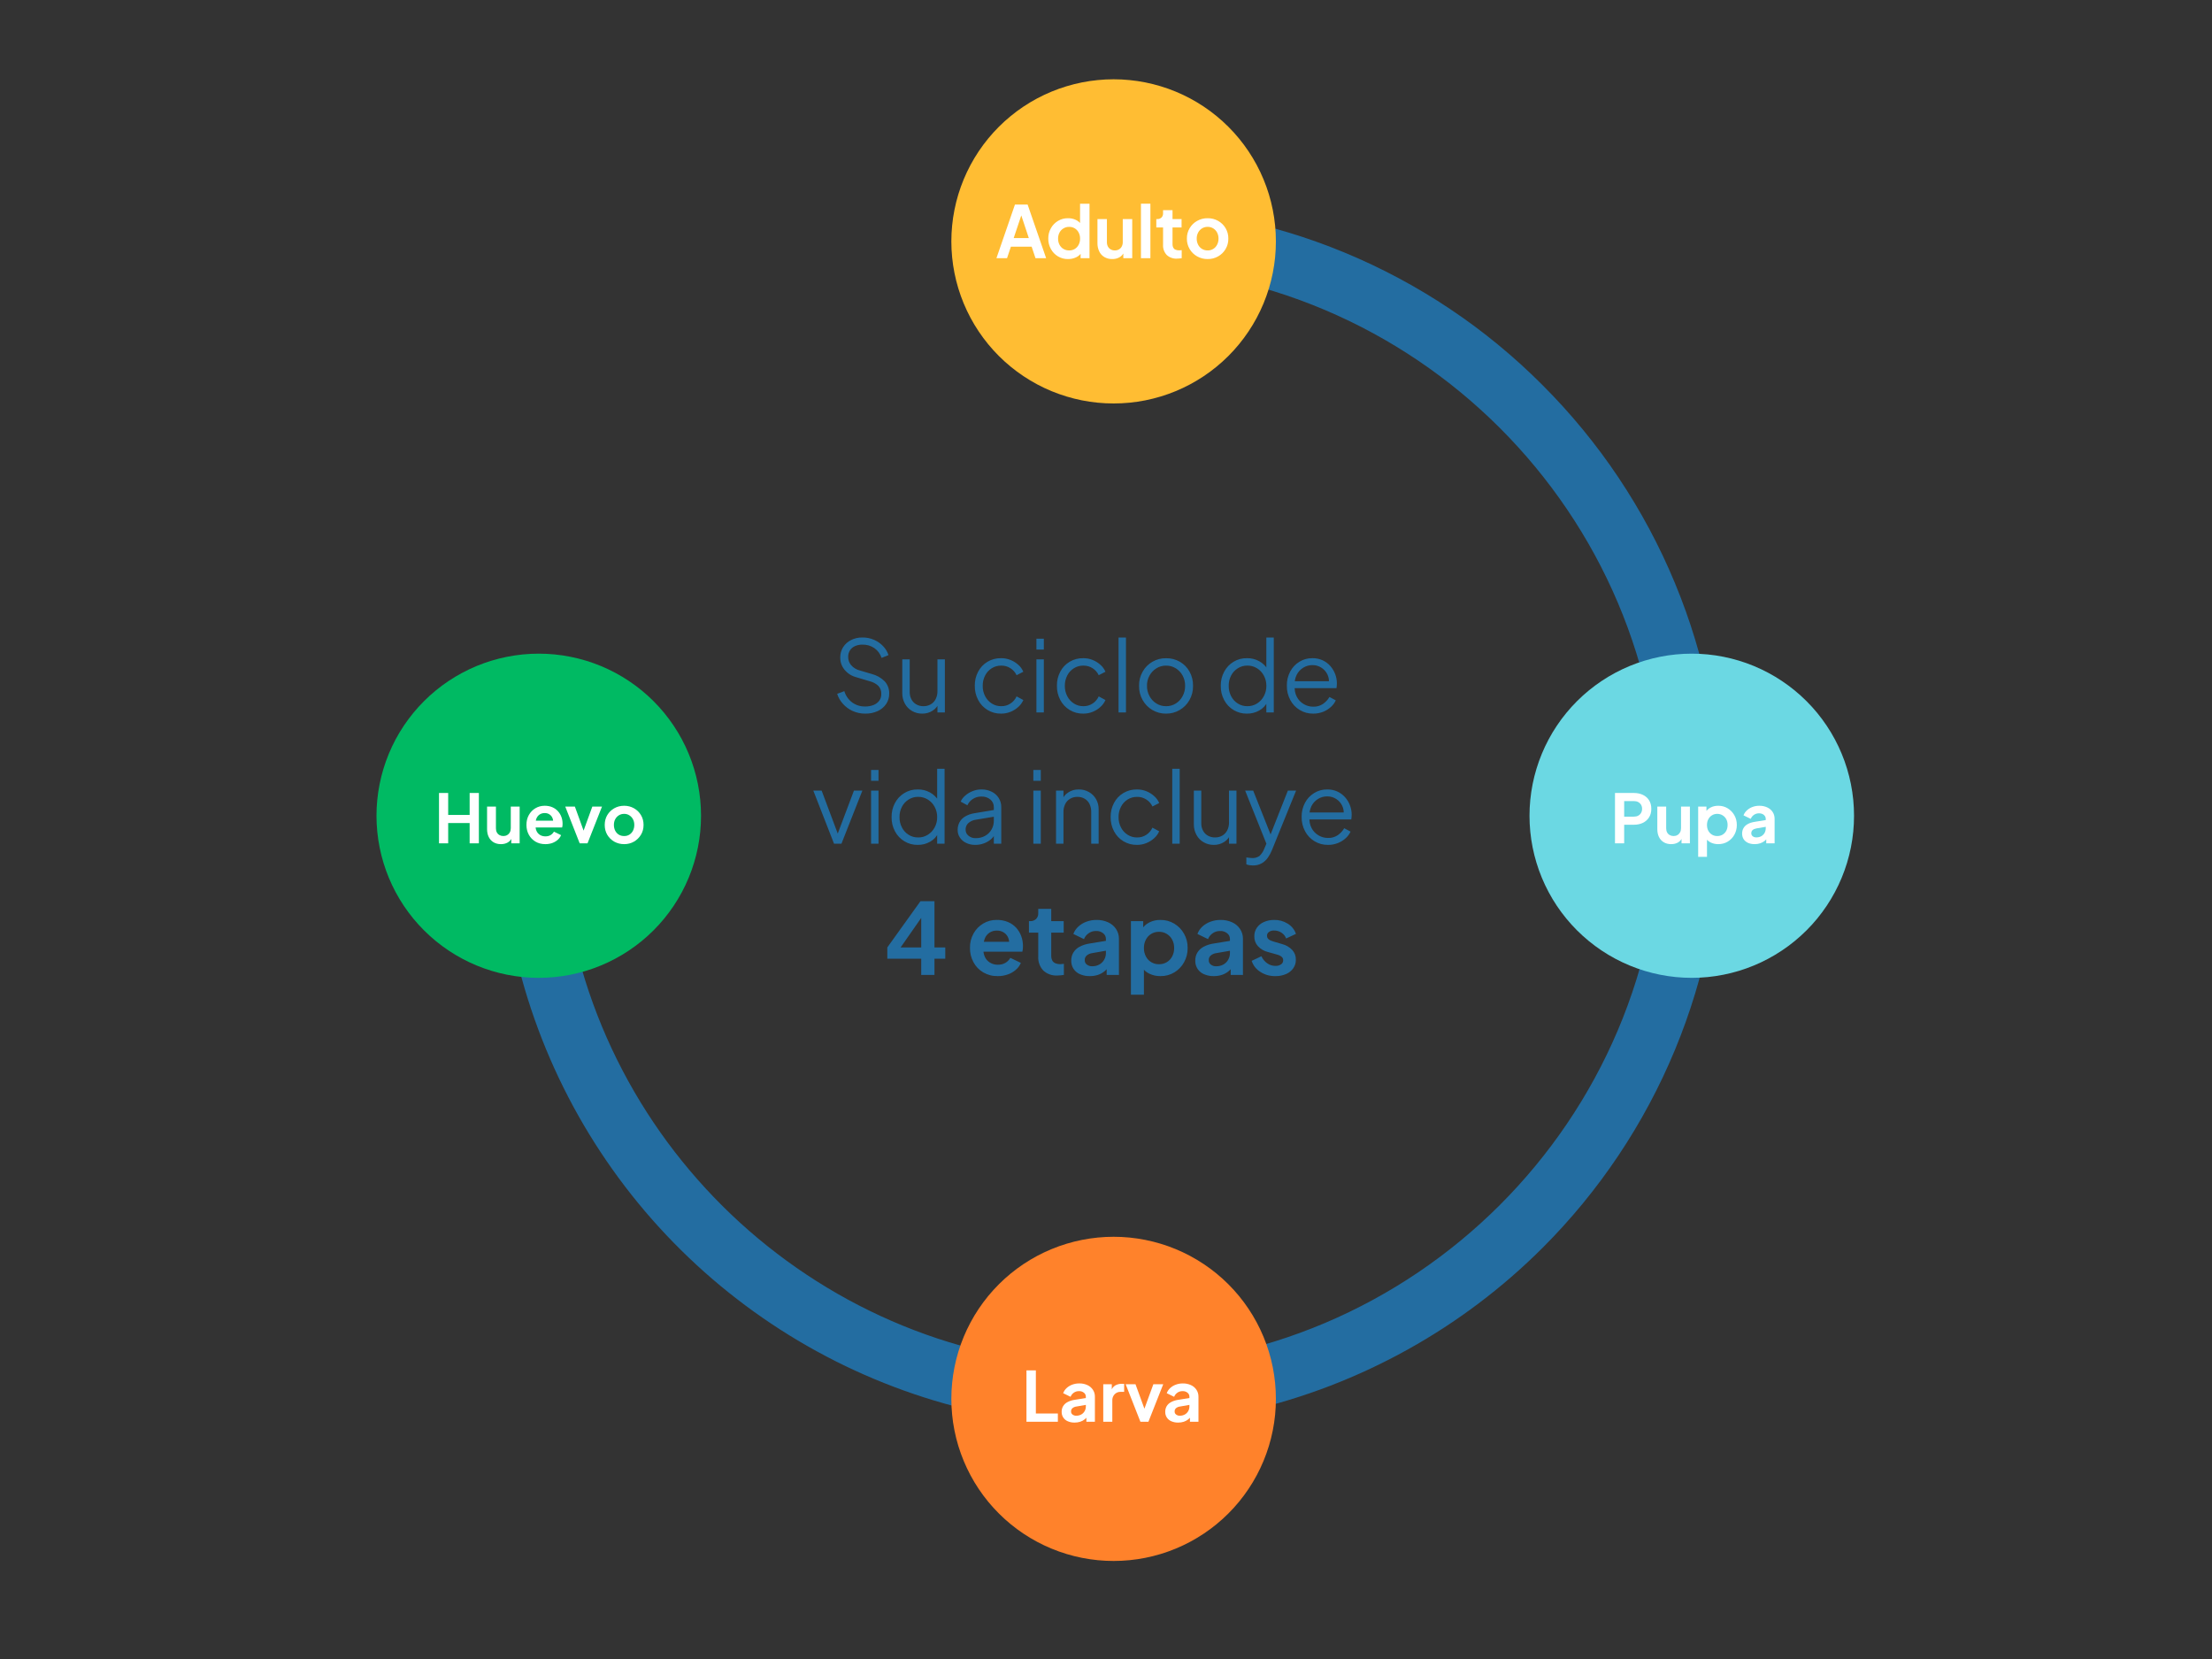 <?xml version="1.0" encoding="UTF-8"?>
<svg xmlns="http://www.w3.org/2000/svg" xmlns:xlink="http://www.w3.org/1999/xlink" width="1024" zoomAndPan="magnify" viewBox="0 0 768 576" height="768" preserveAspectRatio="xMidYMid meet" version="1.2">
  <rect x="0" y="0" width="768" height="576" fill="#333333" stroke="none"/>
  <defs>
    <clipPath id="257597c4c2">
      <path d="M 330 27.121 L 443 27.121 L 443 141 L 330 141 Z M 330 27.121 "></path>
    </clipPath>
    <clipPath id="abbef85080">
      <path d="M 130.715 226 L 244 226 L 244 340 L 130.715 340 Z M 130.715 226 "></path>
    </clipPath>
    <clipPath id="5986a4d30d">
      <path d="M 531 226 L 643.715 226 L 643.715 340 L 531 340 Z M 531 226 "></path>
    </clipPath>
    <clipPath id="52d23a707b">
      <path d="M 542.035 240.145 L 631.539 240.145 L 631.539 329.648 L 542.035 329.648 Z M 542.035 240.145 "></path>
    </clipPath>
    <clipPath id="66f19e7cea">
      <path d="M 586.789 240.145 C 562.074 240.145 542.035 260.18 542.035 284.898 C 542.035 309.613 562.074 329.648 586.789 329.648 C 611.504 329.648 631.539 309.613 631.539 284.898 C 631.539 260.18 611.504 240.145 586.789 240.145 Z M 586.789 240.145 "></path>
    </clipPath>
    <clipPath id="da35cffda3">
      <path d="M 145.027 240.145 L 234.531 240.145 L 234.531 329.648 L 145.027 329.648 Z M 145.027 240.145 "></path>
    </clipPath>
    <clipPath id="50cf3b3d9e">
      <path d="M 189.781 240.145 C 165.066 240.145 145.027 260.18 145.027 284.898 C 145.027 309.613 165.066 329.648 189.781 329.648 C 214.496 329.648 234.531 309.613 234.531 284.898 C 234.531 260.18 214.496 240.145 189.781 240.145 Z M 189.781 240.145 "></path>
    </clipPath>
  </defs>
  <g id="b1f679817b">
    <path style=" stroke:none;fill-rule:nonzero;fill:#236da1;fill-opacity:1;" d="M 300.434 247.766 C 298.887 247.785 297.406 247.473 295.996 246.832 C 294.699 246.238 293.578 245.41 292.633 244.34 C 291.727 243.332 291.074 242.184 290.668 240.895 L 293.145 239.957 C 293.641 241.582 294.566 242.906 295.93 243.93 C 297.281 244.875 298.785 245.328 300.434 245.285 C 301.441 245.305 302.41 245.125 303.344 244.75 C 304.133 244.438 304.781 243.941 305.285 243.258 C 305.758 242.59 305.988 241.848 305.973 241.027 C 306.043 239.91 305.699 238.938 304.941 238.109 C 304.09 237.328 303.105 236.805 301.984 236.531 L 297.375 235.152 C 295.691 234.723 294.297 233.844 293.195 232.504 C 292.203 231.27 291.719 229.859 291.734 228.277 C 291.711 226.984 292.047 225.785 292.734 224.688 C 293.422 223.617 294.332 222.801 295.469 222.23 C 296.711 221.613 298.023 221.312 299.406 221.336 C 300.852 221.312 302.234 221.594 303.555 222.18 C 304.738 222.711 305.777 223.449 306.664 224.395 C 307.5 225.281 308.105 226.301 308.488 227.453 L 306.082 228.418 C 305.609 226.988 304.754 225.84 303.516 224.98 C 302.277 224.168 300.918 223.781 299.438 223.816 C 298.535 223.797 297.668 223.969 296.84 224.332 C 296.113 224.652 295.535 225.145 295.102 225.809 C 294.672 226.504 294.465 227.262 294.484 228.078 C 294.477 229.141 294.809 230.086 295.48 230.91 C 296.305 231.859 297.324 232.484 298.543 232.785 L 302.602 233.988 C 304.363 234.426 305.891 235.285 307.176 236.566 C 307.699 237.145 308.094 237.797 308.359 238.527 C 308.629 239.258 308.75 240.012 308.727 240.789 C 308.75 242.105 308.402 243.312 307.676 244.414 C 306.93 245.504 305.957 246.32 304.758 246.871 C 303.383 247.496 301.945 247.797 300.434 247.766 Z M 320.18 247.766 C 318.926 247.781 317.758 247.477 316.672 246.855 C 315.602 246.242 314.77 245.395 314.176 244.312 C 313.543 243.137 313.242 241.879 313.27 240.547 L 313.27 228.934 L 315.848 228.934 L 315.848 240.234 C 315.828 241.152 316.031 242.016 316.449 242.828 C 316.844 243.57 317.406 244.152 318.137 244.566 C 318.91 244.996 319.742 245.203 320.629 245.184 C 321.523 245.199 322.359 244.988 323.141 244.547 C 323.895 244.109 324.469 243.504 324.859 242.727 C 325.301 241.832 325.508 240.887 325.48 239.891 L 325.48 228.934 L 328.059 228.934 L 328.059 247.348 L 325.477 247.348 L 325.477 243.773 L 326.062 243.914 C 325.637 245.105 324.891 246.047 323.824 246.73 C 322.715 247.445 321.5 247.789 320.18 247.766 Z M 347.629 247.766 C 345.91 247.801 344.316 247.375 342.848 246.488 C 341.453 245.633 340.375 244.48 339.617 243.035 C 338.809 241.492 338.418 239.848 338.445 238.105 C 338.414 236.367 338.805 234.727 339.613 233.188 C 340.375 231.75 341.453 230.613 342.844 229.77 C 344.32 228.898 345.914 228.484 347.625 228.52 C 348.742 228.512 349.82 228.719 350.855 229.141 C 351.848 229.539 352.742 230.094 353.539 230.805 C 354.309 231.48 354.891 232.289 355.293 233.227 L 352.957 234.43 C 352.488 233.426 351.789 232.625 350.855 232.023 C 349.875 231.387 348.797 231.078 347.625 231.098 C 346.441 231.082 345.348 231.383 344.34 232.008 C 343.344 232.633 342.574 233.469 342.039 234.516 C 341.453 235.652 341.172 236.863 341.195 238.141 C 341.176 239.406 341.457 240.602 342.039 241.727 C 342.578 242.777 343.348 243.621 344.344 244.258 C 345.348 244.891 346.441 245.199 347.629 245.184 C 348.797 245.207 349.867 244.895 350.844 244.258 C 351.785 243.633 352.492 242.809 352.961 241.781 L 355.301 243.055 C 354.887 243.98 354.305 244.781 353.547 245.457 C 352.75 246.18 351.855 246.738 350.859 247.141 C 349.824 247.562 348.746 247.77 347.629 247.766 Z M 359.84 247.348 L 359.84 228.934 L 362.418 228.934 L 362.418 247.348 Z M 359.84 225.531 L 359.84 221.75 L 362.418 221.75 L 362.418 225.531 Z M 376.145 247.766 C 374.426 247.801 372.832 247.375 371.363 246.488 C 369.969 245.633 368.891 244.48 368.129 243.035 C 367.324 241.492 366.934 239.848 366.961 238.105 C 366.93 236.367 367.32 234.727 368.129 233.188 C 368.891 231.75 369.969 230.613 371.359 229.77 C 372.836 228.898 374.43 228.484 376.141 228.52 C 377.258 228.512 378.336 228.719 379.371 229.141 C 380.363 229.539 381.258 230.094 382.055 230.805 C 382.82 231.48 383.406 232.289 383.809 233.227 L 381.469 234.43 C 381.004 233.426 380.305 232.625 379.371 232.023 C 378.391 231.387 377.312 231.078 376.141 231.098 C 374.957 231.082 373.863 231.383 372.855 232.008 C 371.859 232.633 371.09 233.469 370.551 234.516 C 369.969 235.652 369.688 236.859 369.707 238.141 C 369.691 239.406 369.973 240.602 370.555 241.727 C 371.094 242.777 371.863 243.621 372.859 244.258 C 373.863 244.891 374.957 245.199 376.145 245.184 C 377.312 245.207 378.383 244.898 379.359 244.258 C 380.301 243.633 381.004 242.809 381.473 241.781 L 383.812 243.055 C 383.402 243.98 382.82 244.781 382.062 245.457 C 381.27 246.18 380.371 246.738 379.375 247.141 C 378.34 247.562 377.262 247.77 376.145 247.766 Z M 388.355 247.348 L 388.355 221.34 L 390.934 221.34 L 390.934 247.348 Z M 404.863 247.766 C 403.168 247.785 401.586 247.371 400.117 246.516 C 398.68 245.672 397.551 244.527 396.73 243.078 C 395.863 241.539 395.449 239.883 395.48 238.113 C 395.449 236.367 395.863 234.727 396.719 233.203 C 397.527 231.762 398.648 230.621 400.07 229.785 C 401.555 228.922 403.152 228.504 404.867 228.535 C 406.578 228.508 408.176 228.918 409.66 229.77 C 411.086 230.598 412.195 231.734 412.996 233.172 C 413.844 234.715 414.25 236.363 414.219 238.121 C 414.25 239.902 413.828 241.566 412.945 243.117 C 412.121 244.555 410.992 245.688 409.559 246.523 C 408.109 247.371 406.543 247.781 404.863 247.766 Z M 404.863 245.188 C 406.074 245.203 407.191 244.895 408.219 244.262 C 409.238 243.625 410.027 242.777 410.59 241.719 C 411.195 240.59 411.484 239.387 411.469 238.109 C 411.488 236.844 411.195 235.652 410.59 234.535 C 410.023 233.492 409.23 232.656 408.219 232.027 C 407.191 231.395 406.074 231.086 404.863 231.102 C 403.656 231.086 402.539 231.395 401.512 232.027 C 400.496 232.656 399.699 233.492 399.121 234.535 C 398.504 235.648 398.207 236.84 398.227 238.109 C 398.207 239.391 398.508 240.594 399.121 241.719 C 399.691 242.777 400.488 243.625 401.512 244.262 C 402.539 244.895 403.656 245.199 404.863 245.184 Z M 432.93 247.766 C 431.262 247.789 429.715 247.375 428.285 246.516 C 426.887 245.668 425.805 244.523 425.035 243.078 C 424.215 241.539 423.82 239.895 423.848 238.148 C 423.816 236.391 424.211 234.738 425.039 233.188 C 425.809 231.758 426.883 230.617 428.27 229.77 C 429.703 228.906 431.258 228.492 432.93 228.52 C 434.434 228.492 435.844 228.836 437.164 229.551 C 438.387 230.215 439.363 231.145 440.086 232.336 L 439.668 233.055 L 439.668 221.34 L 442.25 221.34 L 442.25 247.348 L 439.668 247.348 L 439.668 243.227 L 440.086 243.602 C 439.457 244.934 438.5 245.957 437.215 246.68 C 435.883 247.422 434.453 247.785 432.93 247.766 Z M 433.066 245.188 C 434.273 245.203 435.391 244.895 436.422 244.262 C 437.438 243.629 438.23 242.781 438.797 241.727 C 439.402 240.605 439.695 239.406 439.676 238.137 C 439.695 236.863 439.402 235.664 438.797 234.543 C 438.23 233.492 437.441 232.648 436.426 232.02 C 435.398 231.387 434.277 231.074 433.07 231.09 C 431.879 231.078 430.777 231.387 429.77 232.02 C 428.77 232.645 427.996 233.48 427.449 234.527 C 426.863 235.66 426.582 236.859 426.605 238.137 C 426.586 239.402 426.867 240.598 427.445 241.727 C 427.988 242.773 428.754 243.617 429.75 244.25 C 430.766 244.891 431.871 245.199 433.07 245.184 Z M 455.945 247.766 C 454.273 247.789 452.719 247.371 451.285 246.516 C 449.871 245.664 448.777 244.516 448 243.062 C 447.164 241.504 446.762 239.84 446.793 238.07 C 446.758 236.328 447.148 234.684 447.961 233.141 C 448.715 231.727 449.777 230.598 451.145 229.758 C 452.531 228.91 454.039 228.5 455.668 228.52 C 456.91 228.5 458.098 228.746 459.227 229.258 C 460.254 229.738 461.145 230.402 461.895 231.25 C 462.629 232.086 463.191 233.027 463.578 234.07 C 463.969 235.105 464.164 236.176 464.164 237.281 C 464.164 237.512 464.152 237.77 464.129 238.055 C 464.105 238.34 464.07 238.633 464.023 238.93 L 448.445 238.93 L 448.445 236.527 L 462.547 236.527 L 461.309 237.559 C 461.539 236.383 461.395 235.254 460.879 234.172 C 460.398 233.18 459.695 232.391 458.766 231.801 C 457.82 231.203 456.789 230.91 455.668 230.926 C 454.523 230.918 453.461 231.219 452.488 231.82 C 451.488 232.434 450.727 233.262 450.199 234.309 C 449.617 235.512 449.398 236.777 449.547 238.105 C 449.398 239.453 449.637 240.73 450.25 241.938 C 450.812 243.012 451.613 243.852 452.66 244.465 C 453.672 245.062 454.766 245.359 455.945 245.355 C 457.184 245.398 458.316 245.078 459.348 244.395 C 460.27 243.754 461.016 242.953 461.586 241.988 L 463.781 243.156 C 463.379 244.035 462.816 244.797 462.098 245.441 C 461.301 246.164 460.406 246.727 459.406 247.125 C 458.293 247.566 457.141 247.777 455.945 247.766 Z M 455.945 247.766 "></path>
    <path style=" stroke:none;fill-rule:nonzero;fill:#236da1;fill-opacity:1;" d="M 289.57 292.922 L 282.383 274.504 L 285.273 274.504 L 291.328 290.652 L 290.398 290.652 L 296.484 274.504 L 299.41 274.504 L 292.152 292.922 Z M 302.434 292.922 L 302.434 274.504 L 305.016 274.504 L 305.016 292.922 Z M 302.434 271.102 L 302.434 267.324 L 305.016 267.324 L 305.016 271.102 Z M 318.637 293.34 C 316.969 293.363 315.422 292.945 313.992 292.09 C 312.598 291.238 311.512 290.094 310.742 288.652 C 309.926 287.109 309.527 285.469 309.559 283.723 C 309.523 281.965 309.918 280.312 310.742 278.762 C 311.512 277.332 312.59 276.191 313.977 275.344 C 315.41 274.48 316.961 274.062 318.637 274.094 C 320.137 274.066 321.547 274.41 322.867 275.125 C 324.094 275.789 325.066 276.719 325.793 277.906 L 325.375 278.629 L 325.375 266.91 L 327.953 266.91 L 327.953 292.922 L 325.379 292.922 L 325.379 288.797 L 325.797 289.176 C 325.164 290.508 324.207 291.531 322.922 292.25 C 321.59 292.996 320.164 293.359 318.637 293.34 Z M 318.773 290.762 C 319.984 290.777 321.102 290.469 322.129 289.832 C 323.145 289.199 323.938 288.355 324.5 287.301 C 325.105 286.18 325.398 284.98 325.379 283.707 C 325.398 282.434 325.105 281.238 324.5 280.117 C 323.938 279.062 323.145 278.223 322.129 277.594 C 321.102 276.957 319.984 276.648 318.773 276.664 C 317.582 276.648 316.484 276.961 315.473 277.594 C 314.473 278.219 313.699 279.055 313.152 280.102 C 312.566 281.23 312.285 282.434 312.309 283.707 C 312.289 284.977 312.57 286.172 313.152 287.301 C 313.691 288.352 314.457 289.195 315.457 289.828 C 316.469 290.465 317.578 290.777 318.773 290.758 Z M 338.586 293.34 C 337.492 293.355 336.449 293.133 335.461 292.668 C 334.57 292.25 333.844 291.637 333.289 290.824 C 332.742 290.016 332.48 289.121 332.496 288.145 C 332.484 287.219 332.691 286.344 333.117 285.516 C 333.574 284.672 334.215 284 335.043 283.508 C 336.074 282.895 337.188 282.508 338.379 282.34 L 345.602 281.137 L 345.602 283.473 L 339 284.57 C 337.906 284.684 336.949 285.105 336.129 285.84 C 335.531 286.453 335.242 287.188 335.254 288.039 C 335.246 288.895 335.57 289.594 336.23 290.137 C 336.965 290.75 337.805 291.035 338.758 290.996 C 339.934 291.023 341.035 290.754 342.062 290.188 C 342.996 289.66 343.73 288.934 344.262 288 C 344.805 287.055 345.066 286.035 345.055 284.945 L 345.055 280.27 C 345.07 279.754 344.973 279.262 344.762 278.793 C 344.551 278.324 344.246 277.922 343.852 277.59 C 342.938 276.852 341.895 276.508 340.723 276.559 C 339.652 276.539 338.664 276.82 337.766 277.402 C 336.922 277.949 336.293 278.676 335.875 279.59 L 333.535 278.316 C 333.914 277.484 334.457 276.773 335.164 276.188 C 335.93 275.531 336.785 275.023 337.727 274.66 C 338.688 274.281 339.684 274.09 340.719 274.09 C 341.98 274.066 343.18 274.328 344.312 274.883 C 345.332 275.379 346.148 276.109 346.754 277.066 C 347.363 278.055 347.656 279.125 347.633 280.281 L 347.633 292.922 L 345.055 292.922 L 345.055 289.246 L 345.434 289.621 C 345.074 290.359 344.578 290.984 343.938 291.496 C 343.223 292.082 342.434 292.527 341.562 292.836 C 340.602 293.18 339.609 293.348 338.586 293.34 Z M 358.777 292.922 L 358.777 274.504 L 361.359 274.504 L 361.359 292.922 Z M 358.777 271.102 L 358.777 267.324 L 361.359 267.324 L 361.359 271.102 Z M 366.656 292.922 L 366.656 274.504 L 369.234 274.504 L 369.234 278.078 L 368.652 277.941 C 369.094 276.754 369.844 275.816 370.902 275.125 C 372.008 274.41 373.215 274.066 374.531 274.094 C 375.785 274.074 376.961 274.371 378.059 274.984 C 379.105 275.578 379.934 276.398 380.535 277.441 C 381.16 278.531 381.465 279.707 381.445 280.965 L 381.445 292.922 L 378.867 292.922 L 378.867 281.961 C 378.898 280.961 378.695 280.012 378.266 279.109 C 377.883 278.34 377.32 277.738 376.578 277.305 C 375.805 276.863 374.973 276.652 374.086 276.668 C 373.191 276.652 372.352 276.863 371.574 277.305 C 370.82 277.742 370.246 278.348 369.855 279.125 C 369.414 280.02 369.207 280.965 369.234 281.957 L 369.234 292.922 Z M 394.793 293.34 C 393.074 293.371 391.48 292.945 390.012 292.062 C 388.617 291.207 387.539 290.055 386.781 288.609 C 385.973 287.062 385.582 285.422 385.613 283.68 C 385.582 281.941 385.973 280.305 386.781 278.766 C 387.543 277.328 388.621 276.191 390.012 275.348 C 391.488 274.477 393.082 274.059 394.793 274.098 C 395.914 274.09 396.988 274.297 398.027 274.715 C 399.016 275.117 399.91 275.672 400.707 276.383 C 401.477 277.059 402.059 277.863 402.465 278.805 L 400.125 280.008 C 399.656 279.004 398.957 278.199 398.027 277.602 C 397.043 276.961 395.965 276.652 394.793 276.672 C 393.609 276.656 392.516 276.961 391.512 277.582 C 390.512 278.207 389.742 279.043 389.207 280.094 C 388.621 281.23 388.34 282.438 388.363 283.715 C 388.344 284.984 388.625 286.18 389.207 287.309 C 389.746 288.355 390.516 289.199 391.512 289.832 C 392.512 290.465 393.609 290.773 394.793 290.762 C 395.961 290.781 397.035 290.473 398.012 289.832 C 398.953 289.207 399.656 288.383 400.125 287.359 L 402.465 288.629 C 402.055 289.559 401.469 290.359 400.711 291.035 C 399.914 291.754 399.02 292.312 398.027 292.715 C 396.988 293.137 395.91 293.344 394.793 293.34 Z M 407.004 292.922 L 407.004 266.91 L 409.586 266.91 L 409.586 292.922 Z M 421.414 293.34 C 420.164 293.352 418.992 293.051 417.906 292.43 C 416.836 291.816 416.004 290.969 415.414 289.887 C 414.777 288.711 414.477 287.457 414.5 286.125 L 414.5 274.504 L 417.082 274.504 L 417.082 285.809 C 417.062 286.723 417.262 287.59 417.684 288.402 C 418.074 289.145 418.637 289.723 419.367 290.137 C 420.145 290.566 420.977 290.773 421.863 290.758 C 422.758 290.773 423.594 290.562 424.375 290.121 C 425.129 289.684 425.699 289.078 426.094 288.301 C 426.535 287.406 426.738 286.461 426.711 285.465 L 426.711 274.504 L 429.293 274.504 L 429.293 292.922 L 426.711 292.922 L 426.711 289.348 L 427.297 289.484 C 426.875 290.68 426.129 291.617 425.062 292.305 C 423.953 293.016 422.734 293.363 421.414 293.34 Z M 434.965 300.484 C 434.59 300.484 434.219 300.457 433.848 300.398 C 433.465 300.34 433.094 300.242 432.73 300.109 L 432.73 297.699 C 432.961 297.719 433.25 297.762 433.605 297.816 C 433.965 297.875 434.328 297.902 434.691 297.902 C 435.633 297.965 436.492 297.73 437.27 297.199 C 438.07 296.438 438.652 295.539 439.023 294.5 L 440.195 291.754 L 440.125 294.02 L 432.32 274.504 L 435.105 274.504 L 441.504 290.621 L 440.781 290.621 L 447.141 274.504 L 449.996 274.504 L 441.574 295.258 C 441.203 296.156 440.738 297.004 440.18 297.801 C 439.617 298.605 438.914 299.254 438.062 299.742 C 437.098 300.27 436.066 300.516 434.969 300.48 Z M 461.078 293.34 C 459.406 293.359 457.852 292.945 456.418 292.09 C 455.004 291.238 453.91 290.086 453.133 288.637 C 452.297 287.074 451.895 285.414 451.926 283.645 C 451.891 281.902 452.281 280.258 453.094 278.715 C 453.852 277.301 454.91 276.172 456.277 275.332 C 457.668 274.484 459.172 274.07 460.801 274.094 C 462.043 274.07 463.23 274.316 464.359 274.832 C 465.391 275.309 466.277 275.973 467.027 276.824 C 467.762 277.66 468.324 278.598 468.711 279.641 C 469.102 280.676 469.297 281.746 469.297 282.855 C 469.297 283.082 469.285 283.34 469.262 283.629 C 469.238 283.914 469.203 284.207 469.156 284.504 L 453.574 284.504 L 453.574 282.098 L 467.676 282.098 L 466.438 283.129 C 466.664 281.953 466.523 280.828 466.008 279.746 C 465.527 278.754 464.824 277.965 463.891 277.375 C 462.945 276.777 461.914 276.484 460.797 276.5 C 459.648 276.492 458.59 276.789 457.613 277.391 C 456.617 278.004 455.852 278.836 455.328 279.883 C 454.746 281.086 454.527 282.352 454.672 283.68 C 454.527 285.027 454.762 286.305 455.379 287.512 C 455.938 288.582 456.742 289.426 457.785 290.035 C 458.797 290.637 459.895 290.934 461.07 290.93 C 462.309 290.973 463.445 290.652 464.477 289.969 C 465.395 289.328 466.141 288.527 466.711 287.562 L 468.914 288.73 C 468.512 289.609 467.949 290.371 467.227 291.016 C 466.43 291.742 465.531 292.301 464.527 292.699 C 463.422 293.137 462.27 293.352 461.078 293.34 Z M 461.078 293.34 "></path>
    <path style=" stroke:none;fill-rule:nonzero;fill:#236da1;fill-opacity:1;" d="M 319.844 338.484 L 319.844 332.852 L 308.074 332.852 L 308.074 328.941 L 319.586 312.887 L 324.445 312.887 L 324.445 328.941 L 328.195 328.941 L 328.195 332.852 L 324.445 332.852 L 324.445 338.484 Z M 311.512 330.633 L 310.688 328.941 L 319.844 328.941 L 319.844 316.574 L 321.066 316.941 Z M 346.414 338.902 C 344.605 338.941 342.918 338.504 341.352 337.594 C 339.898 336.727 338.773 335.551 337.977 334.062 C 337.152 332.512 336.75 330.859 336.773 329.105 C 336.738 327.328 337.152 325.664 338.008 324.109 C 338.809 322.66 339.922 321.512 341.344 320.66 C 342.805 319.793 344.387 319.371 346.086 319.395 C 347.418 319.371 348.703 319.609 349.941 320.109 C 351.035 320.562 351.984 321.223 352.789 322.086 C 353.57 322.941 354.16 323.91 354.559 324.996 C 354.977 326.133 355.18 327.309 355.172 328.52 C 355.172 328.852 355.156 329.184 355.125 329.523 C 355.098 329.828 355.043 330.129 354.957 330.426 L 340.52 330.426 L 340.52 326.988 L 352.402 326.988 L 350.262 328.594 C 350.496 327.641 350.449 326.703 350.125 325.777 C 349.828 324.961 349.32 324.309 348.605 323.816 C 347.844 323.312 347.004 323.07 346.09 323.098 C 345.176 323.078 344.336 323.316 343.566 323.809 C 342.801 324.328 342.246 325.016 341.91 325.875 C 341.508 326.93 341.359 328.02 341.465 329.145 C 341.344 330.199 341.5 331.215 341.922 332.188 C 342.312 333.047 342.906 333.723 343.711 334.215 C 344.562 334.723 345.48 334.965 346.469 334.945 C 347.402 334.973 348.273 334.758 349.086 334.293 C 349.805 333.863 350.375 333.285 350.793 332.559 L 354.441 334.32 C 354.051 335.246 353.477 336.039 352.715 336.695 C 351.891 337.41 350.965 337.949 349.938 338.312 C 348.797 338.719 347.625 338.914 346.414 338.902 Z M 367.133 338.695 C 366.23 338.75 365.352 338.629 364.496 338.324 C 363.645 338.023 362.883 337.566 362.219 336.953 C 361.605 336.293 361.148 335.539 360.848 334.691 C 360.543 333.844 360.422 332.969 360.477 332.07 L 360.477 323.805 L 357.25 323.805 L 357.25 319.809 L 357.594 319.809 C 358.406 319.863 359.117 319.617 359.723 319.078 C 360.281 318.48 360.531 317.781 360.477 316.969 L 360.477 315.551 L 364.988 315.551 L 364.988 319.812 L 369.309 319.812 L 369.309 323.805 L 364.988 323.805 L 364.988 331.812 C 364.973 332.371 365.082 332.906 365.316 333.418 C 365.543 333.871 365.891 334.199 366.352 334.406 C 366.926 334.652 367.523 334.762 368.145 334.742 C 368.34 334.738 368.531 334.727 368.723 334.707 L 369.375 334.637 L 369.375 338.484 C 369.047 338.535 368.68 338.582 368.266 338.625 C 367.891 338.668 367.512 338.691 367.133 338.695 Z M 378.391 338.902 C 377.203 338.93 376.066 338.711 374.977 338.246 C 374.039 337.844 373.289 337.223 372.727 336.375 C 372.172 335.508 371.91 334.559 371.934 333.527 C 371.918 332.547 372.148 331.629 372.633 330.773 C 373.16 329.898 373.875 329.219 374.777 328.738 C 375.918 328.129 377.129 327.738 378.41 327.57 L 384.523 326.57 L 384.523 329.988 L 379.262 330.91 C 378.52 331.004 377.859 331.285 377.281 331.758 C 376.812 332.195 376.594 332.734 376.625 333.375 C 376.605 334.012 376.848 334.523 377.359 334.906 C 377.906 335.312 378.52 335.504 379.203 335.48 C 380.094 335.5 380.926 335.297 381.703 334.867 C 382.414 334.465 382.973 333.91 383.371 333.199 C 383.781 332.48 383.98 331.703 383.969 330.875 L 383.969 326.051 C 383.984 325.227 383.672 324.559 383.031 324.039 C 382.301 323.457 381.465 323.191 380.531 323.238 C 379.594 323.223 378.742 323.48 377.973 324.02 C 377.227 324.535 376.688 325.215 376.352 326.059 L 372.672 324.27 C 373.035 323.273 373.609 322.418 374.395 321.703 C 375.223 320.949 376.164 320.383 377.219 320.004 C 378.352 319.59 379.52 319.387 380.727 319.398 C 382.141 319.371 383.488 319.652 384.773 320.238 C 385.906 320.758 386.82 321.539 387.512 322.574 C 388.191 323.633 388.52 324.789 388.492 326.047 L 388.492 338.484 L 384.234 338.484 L 384.234 335.297 L 385.207 335.238 C 384.738 336 384.156 336.668 383.461 337.234 C 382.785 337.789 382.027 338.203 381.195 338.477 C 380.281 338.77 379.348 338.91 378.387 338.902 Z M 392.652 345.355 L 392.652 319.809 L 396.91 319.809 L 396.91 323.52 L 396.469 322.566 C 397.133 321.551 398.008 320.773 399.102 320.234 C 400.301 319.652 401.566 319.375 402.902 319.402 C 404.625 319.375 406.227 319.805 407.707 320.691 C 409.145 321.559 410.273 322.723 411.094 324.188 C 411.957 325.73 412.371 327.383 412.344 329.148 C 412.367 330.906 411.957 332.551 411.105 334.09 C 410.297 335.566 409.172 336.738 407.734 337.605 C 406.238 338.496 404.621 338.93 402.879 338.902 C 401.57 338.918 400.324 338.652 399.137 338.102 C 398.012 337.59 397.117 336.812 396.445 335.773 L 397.168 334.883 L 397.168 345.355 Z M 402.379 334.773 C 403.359 334.793 404.273 334.555 405.117 334.055 C 405.93 333.562 406.551 332.898 406.984 332.055 C 407.453 331.145 407.68 330.172 407.66 329.148 C 407.68 328.125 407.457 327.16 406.984 326.25 C 406.547 325.414 405.922 324.75 405.117 324.258 C 404.277 323.75 403.363 323.504 402.379 323.523 C 401.418 323.508 400.523 323.75 399.695 324.242 C 398.891 324.734 398.27 325.402 397.84 326.242 C 397.375 327.156 397.148 328.125 397.168 329.148 C 397.148 330.176 397.375 331.145 397.84 332.059 C 398.27 332.898 398.891 333.562 399.695 334.055 C 400.523 334.551 401.418 334.789 402.379 334.773 Z M 421.445 338.902 C 420.258 338.93 419.121 338.711 418.031 338.246 C 417.098 337.844 416.352 337.223 415.785 336.383 C 415.234 335.512 414.969 334.562 414.996 333.535 C 414.977 332.551 415.211 331.633 415.691 330.777 C 416.219 329.902 416.934 329.223 417.836 328.742 C 418.977 328.133 420.188 327.742 421.469 327.574 L 427.586 326.574 L 427.586 329.996 L 422.32 330.914 C 421.582 331.008 420.922 331.289 420.34 331.762 C 419.875 332.199 419.656 332.738 419.684 333.379 C 419.664 334.016 419.91 334.527 420.418 334.91 C 420.965 335.316 421.582 335.512 422.262 335.484 C 423.152 335.504 423.984 335.301 424.766 334.871 C 425.477 334.469 426.031 333.914 426.434 333.203 C 426.84 332.484 427.039 331.707 427.031 330.879 L 427.031 326.055 C 427.043 325.23 426.73 324.562 426.09 324.043 C 425.359 323.461 424.523 323.195 423.59 323.246 C 422.652 323.227 421.801 323.488 421.031 324.023 C 420.293 324.539 419.758 325.219 419.422 326.055 L 415.742 324.27 C 416.105 323.273 416.68 322.414 417.465 321.699 C 418.289 320.949 419.227 320.383 420.273 320.004 C 421.406 319.59 422.578 319.387 423.781 319.398 C 425.195 319.371 426.543 319.652 427.828 320.238 C 428.965 320.758 429.875 321.539 430.57 322.574 C 431.246 323.633 431.574 324.789 431.547 326.047 L 431.547 338.484 L 427.293 338.484 L 427.293 335.297 L 428.262 335.238 C 427.793 336 427.215 336.668 426.523 337.234 C 425.844 337.789 425.086 338.199 424.254 338.473 C 423.34 338.766 422.402 338.91 421.445 338.902 Z M 442.832 338.902 C 440.953 338.945 439.223 338.465 437.633 337.469 C 436.156 336.543 435.137 335.254 434.574 333.605 L 437.957 332.008 C 438.41 333.008 439.086 333.824 439.98 334.457 C 440.836 335.059 441.785 335.359 442.832 335.352 C 443.543 335.391 444.199 335.211 444.793 334.812 C 445.293 334.457 445.535 333.969 445.516 333.355 C 445.527 333.016 445.43 332.715 445.223 332.445 C 445.004 332.188 444.742 331.98 444.438 331.828 C 444.09 331.648 443.727 331.512 443.348 331.41 L 440.285 330.551 C 438.879 330.219 437.688 329.523 436.707 328.461 C 435.879 327.5 435.473 326.383 435.496 325.117 C 435.473 324.023 435.762 323.023 436.371 322.117 C 437 321.223 437.812 320.559 438.812 320.121 C 439.953 319.621 441.141 319.383 442.383 319.402 C 444.07 319.371 445.633 319.793 447.074 320.676 C 448.453 321.523 449.414 322.711 449.953 324.238 L 446.543 325.84 C 446.223 324.988 445.688 324.32 444.926 323.828 C 444.145 323.312 443.289 323.062 442.355 323.074 C 441.699 323.039 441.102 323.207 440.562 323.582 C 440.105 323.918 439.887 324.371 439.902 324.938 C 439.895 325.262 439.988 325.559 440.18 325.82 C 440.391 326.09 440.652 326.297 440.961 326.441 C 441.332 326.617 441.715 326.766 442.109 326.879 L 445.117 327.77 C 446.5 328.121 447.684 328.809 448.672 329.836 C 449.531 330.797 449.945 331.922 449.914 333.207 C 449.938 334.297 449.637 335.285 449.02 336.18 C 448.379 337.074 447.555 337.738 446.547 338.172 C 445.359 338.688 444.121 338.93 442.832 338.902 Z M 442.832 338.902 "></path>
    <path style=" stroke:none;fill-rule:nonzero;fill:#236da1;fill-opacity:1;" d="M 535.555 133.703 C 530.656 128.781 525.523 124.113 520.164 119.703 C 514.805 115.289 509.238 111.148 503.465 107.289 C 497.695 103.426 491.746 99.855 485.621 96.578 C 479.496 93.305 473.227 90.34 466.809 87.684 C 460.391 85.027 453.855 82.695 447.207 80.684 C 440.559 78.676 433.824 77 427.008 75.652 C 420.195 74.309 413.328 73.305 406.414 72.637 C 399.5 71.973 392.566 71.648 385.621 71.668 L 385.621 92.566 C 491.004 92.566 576.746 178.215 576.746 283.477 C 576.746 388.742 491.004 474.402 385.621 474.402 C 289.551 474.402 209.832 403.23 196.473 310.902 L 175.332 310.902 C 175.969 315.777 176.777 320.621 177.75 325.438 C 178.727 330.258 179.867 335.035 181.176 339.77 C 182.484 344.508 183.953 349.195 185.59 353.832 C 187.223 358.465 189.016 363.039 190.969 367.551 C 192.922 372.062 195.031 376.496 197.293 380.863 C 199.555 385.227 201.965 389.508 204.523 393.703 C 207.086 397.898 209.789 402.004 212.637 406.012 C 215.48 410.02 218.465 413.926 221.582 417.727 C 224.699 421.527 227.945 425.215 231.324 428.789 C 234.699 432.367 238.191 435.82 241.809 439.152 C 245.426 442.484 249.152 445.688 252.992 448.762 C 256.832 451.836 260.773 454.773 264.816 457.57 C 268.859 460.371 272.996 463.027 277.227 465.539 C 281.453 468.051 285.766 470.41 290.156 472.625 C 294.551 474.836 299.016 476.891 303.551 478.793 C 308.09 480.695 312.688 482.438 317.344 484.02 C 322.004 485.602 326.711 487.02 331.465 488.273 C 336.223 489.531 341.02 490.617 345.852 491.539 C 350.684 492.461 355.543 493.215 360.426 493.797 C 365.312 494.379 370.211 494.793 375.125 495.035 C 380.039 495.281 384.957 495.352 389.875 495.254 C 394.793 495.152 399.703 494.883 404.602 494.445 C 409.504 494.004 414.383 493.395 419.238 492.613 C 424.098 491.836 428.922 490.891 433.715 489.773 C 438.504 488.66 443.254 487.379 447.953 485.934 C 452.656 484.488 457.305 482.883 461.895 481.117 C 466.484 479.348 471.008 477.422 475.465 475.34 C 479.922 473.258 484.301 471.023 488.602 468.637 C 492.902 466.25 497.113 463.719 501.238 461.039 C 505.363 458.359 509.387 455.539 513.316 452.578 C 517.242 449.621 521.062 446.527 524.777 443.301 C 528.488 440.078 532.082 436.727 535.562 433.254 C 538.016 430.801 540.41 428.293 542.738 425.723 C 545.07 423.152 547.336 420.531 549.535 417.852 C 551.738 415.172 553.871 412.438 555.941 409.652 C 558.008 406.871 560.004 404.035 561.934 401.152 C 563.859 398.273 565.715 395.344 567.5 392.371 C 569.285 389.398 570.992 386.383 572.629 383.324 C 574.266 380.266 575.824 377.172 577.309 374.039 C 578.793 370.902 580.199 367.734 581.527 364.535 C 582.855 361.332 584.102 358.098 585.273 354.832 C 586.441 351.57 587.527 348.277 588.535 344.961 C 589.543 341.645 590.469 338.305 591.312 334.941 C 592.156 331.578 592.914 328.199 593.59 324.797 C 594.27 321.398 594.863 317.984 595.371 314.555 C 595.879 311.125 596.305 307.688 596.645 304.234 C 596.984 300.785 597.238 297.332 597.41 293.867 C 597.578 290.406 597.664 286.941 597.664 283.477 C 597.664 280.008 597.578 276.543 597.41 273.082 C 597.238 269.621 596.984 266.164 596.645 262.715 C 596.305 259.262 595.879 255.824 595.367 252.395 C 594.859 248.965 594.266 245.551 593.59 242.152 C 592.91 238.754 592.152 235.371 591.309 232.008 C 590.465 228.645 589.539 225.305 588.531 221.988 C 587.523 218.672 586.438 215.379 585.266 212.117 C 584.098 208.852 582.848 205.621 581.52 202.418 C 580.191 199.215 578.789 196.047 577.305 192.914 C 575.82 189.781 574.258 186.684 572.625 183.625 C 570.988 180.57 569.277 177.555 567.492 174.582 C 565.711 171.609 563.852 168.68 561.926 165.797 C 559.996 162.914 558 160.082 555.934 157.297 C 553.863 154.516 551.73 151.781 549.527 149.102 C 547.328 146.422 545.062 143.801 542.73 141.23 C 540.398 138.66 538.008 136.152 535.555 133.699 Z M 535.555 133.703 "></path>
    <g clip-rule="nonzero" clip-path="url(#257597c4c2)">
      <path style=" stroke:none;fill-rule:nonzero;fill:#ffbd33;fill-opacity:1;" d="M 442.984 83.805 C 442.984 85.648 442.895 87.488 442.715 89.32 C 442.531 91.156 442.262 92.977 441.902 94.785 C 441.543 96.594 441.094 98.379 440.559 100.141 C 440.023 101.906 439.402 103.641 438.695 105.344 C 437.988 107.047 437.203 108.711 436.332 110.336 C 435.461 111.961 434.516 113.539 433.488 115.07 C 432.465 116.605 431.367 118.082 430.195 119.508 C 429.027 120.934 427.789 122.297 426.484 123.602 C 425.18 124.902 423.812 126.141 422.387 127.309 C 420.961 128.477 419.48 129.574 417.945 130.598 C 416.41 131.621 414.832 132.57 413.203 133.438 C 411.578 134.309 409.91 135.094 408.207 135.801 C 406.5 136.504 404.766 137.125 403 137.66 C 401.234 138.195 399.445 138.641 397.637 139.004 C 395.828 139.363 394.004 139.633 392.168 139.812 C 390.332 139.992 388.492 140.082 386.645 140.082 C 384.801 140.082 382.961 139.992 381.125 139.812 C 379.289 139.633 377.465 139.363 375.656 139.004 C 373.844 138.641 372.059 138.195 370.293 137.66 C 368.527 137.125 366.789 136.504 365.086 135.801 C 363.379 135.094 361.715 134.309 360.086 133.438 C 358.461 132.57 356.879 131.621 355.344 130.598 C 353.812 129.574 352.332 128.477 350.906 127.309 C 349.477 126.141 348.113 124.902 346.809 123.602 C 345.504 122.297 344.266 120.934 343.094 119.508 C 341.926 118.082 340.828 116.605 339.801 115.07 C 338.777 113.539 337.828 111.961 336.957 110.336 C 336.09 108.711 335.301 107.047 334.594 105.344 C 333.891 103.641 333.27 101.906 332.73 100.141 C 332.195 98.379 331.75 96.594 331.391 94.785 C 331.027 92.977 330.758 91.156 330.578 89.32 C 330.398 87.488 330.305 85.648 330.305 83.805 C 330.305 81.961 330.398 80.125 330.578 78.289 C 330.758 76.457 331.027 74.633 331.391 72.828 C 331.75 71.02 332.195 69.234 332.73 67.469 C 333.27 65.707 333.891 63.973 334.594 62.27 C 335.301 60.566 336.09 58.902 336.957 57.277 C 337.828 55.652 338.777 54.074 339.801 52.539 C 340.828 51.008 341.926 49.527 343.094 48.105 C 344.266 46.68 345.504 45.316 346.809 44.012 C 348.113 42.707 349.477 41.473 350.906 40.305 C 352.332 39.133 353.812 38.035 355.344 37.012 C 356.879 35.988 358.461 35.043 360.086 34.172 C 361.715 33.305 363.379 32.516 365.086 31.812 C 366.789 31.105 368.527 30.488 370.293 29.953 C 372.059 29.418 373.844 28.969 375.656 28.609 C 377.465 28.25 379.289 27.98 381.125 27.801 C 382.961 27.617 384.801 27.527 386.645 27.527 C 388.492 27.527 390.332 27.617 392.168 27.801 C 394.004 27.98 395.828 28.25 397.637 28.609 C 399.445 28.969 401.234 29.418 403 29.953 C 404.766 30.488 406.5 31.105 408.207 31.812 C 409.91 32.516 411.578 33.305 413.203 34.172 C 414.832 35.043 416.41 35.988 417.945 37.012 C 419.48 38.035 420.961 39.133 422.387 40.305 C 423.812 41.473 425.18 42.707 426.484 44.012 C 427.789 45.316 429.027 46.68 430.195 48.105 C 431.367 49.527 432.465 51.008 433.488 52.539 C 434.516 54.074 435.461 55.652 436.332 57.277 C 437.203 58.902 437.988 60.566 438.695 62.27 C 439.402 63.973 440.023 65.707 440.559 67.469 C 441.094 69.234 441.543 71.02 441.902 72.828 C 442.262 74.633 442.531 76.457 442.715 78.289 C 442.895 80.125 442.984 81.961 442.984 83.805 Z M 442.984 83.805 "></path>
    </g>
    <path style=" stroke:none;fill-rule:nonzero;fill:#ff822b;fill-opacity:1;" d="M 442.984 485.684 C 442.984 487.527 442.895 489.367 442.715 491.199 C 442.531 493.035 442.262 494.855 441.902 496.664 C 441.543 498.473 441.094 500.258 440.559 502.02 C 440.023 503.785 439.402 505.516 438.695 507.219 C 437.988 508.922 437.203 510.586 436.332 512.211 C 435.461 513.84 434.516 515.418 433.488 516.949 C 432.465 518.484 431.367 519.961 430.195 521.387 C 429.027 522.812 427.789 524.176 426.484 525.477 C 425.18 526.781 423.812 528.02 422.387 529.188 C 420.961 530.355 419.48 531.453 417.945 532.477 C 416.41 533.5 414.832 534.449 413.203 535.316 C 411.578 536.184 409.91 536.973 408.207 537.676 C 406.5 538.383 404.766 539.004 403 539.539 C 401.234 540.074 399.445 540.52 397.637 540.879 C 395.828 541.238 394.004 541.508 392.168 541.691 C 390.332 541.871 388.492 541.961 386.645 541.961 C 384.801 541.961 382.961 541.871 381.125 541.691 C 379.289 541.508 377.465 541.238 375.656 540.879 C 373.844 540.52 372.059 540.074 370.293 539.539 C 368.527 539.004 366.789 538.383 365.086 537.676 C 363.379 536.973 361.715 536.184 360.086 535.316 C 358.461 534.449 356.879 533.5 355.344 532.477 C 353.812 531.453 352.332 530.355 350.906 529.188 C 349.477 528.02 348.113 526.781 346.809 525.477 C 345.504 524.176 344.266 522.812 343.094 521.387 C 341.926 519.961 340.828 518.484 339.801 516.949 C 338.777 515.418 337.828 513.84 336.957 512.211 C 336.09 510.586 335.301 508.922 334.594 507.219 C 333.891 505.516 333.27 503.785 332.73 502.02 C 332.195 500.258 331.75 498.473 331.391 496.664 C 331.027 494.855 330.758 493.035 330.578 491.199 C 330.398 489.367 330.305 487.527 330.305 485.684 C 330.305 483.84 330.398 482 330.578 480.168 C 330.758 478.332 331.027 476.512 331.391 474.703 C 331.75 472.898 332.195 471.109 332.73 469.348 C 333.27 467.582 333.891 465.852 334.594 464.148 C 335.301 462.445 336.09 460.781 336.957 459.156 C 337.828 457.527 338.777 455.949 339.801 454.418 C 340.828 452.887 341.926 451.406 343.094 449.98 C 344.266 448.559 345.504 447.191 346.809 445.891 C 348.113 444.586 349.477 443.352 350.906 442.18 C 352.332 441.012 353.812 439.914 355.344 438.891 C 356.879 437.867 358.461 436.922 360.086 436.051 C 361.715 435.184 363.379 434.395 365.086 433.691 C 366.789 432.984 368.527 432.363 370.293 431.828 C 372.059 431.293 373.844 430.848 375.656 430.488 C 377.465 430.129 379.289 429.859 381.125 429.676 C 382.961 429.496 384.801 429.406 386.645 429.406 C 388.492 429.406 390.332 429.496 392.168 429.676 C 394.004 429.859 395.828 430.129 397.637 430.488 C 399.445 430.848 401.234 431.293 403 431.828 C 404.766 432.363 406.5 432.984 408.207 433.691 C 409.91 434.395 411.578 435.184 413.203 436.051 C 414.832 436.922 416.41 437.867 417.945 438.891 C 419.48 439.914 420.961 441.012 422.387 442.18 C 423.812 443.352 425.18 444.586 426.484 445.891 C 427.789 447.191 429.027 448.559 430.195 449.98 C 431.367 451.406 432.465 452.887 433.488 454.418 C 434.516 455.949 435.461 457.527 436.332 459.156 C 437.203 460.781 437.988 462.445 438.695 464.148 C 439.402 465.852 440.023 467.582 440.559 469.348 C 441.094 471.109 441.543 472.898 441.902 474.703 C 442.262 476.512 442.531 478.332 442.715 480.168 C 442.895 482 442.984 483.84 442.984 485.684 Z M 442.984 485.684 "></path>
    <g clip-rule="nonzero" clip-path="url(#abbef85080)">
      <path style=" stroke:none;fill-rule:nonzero;fill:#00ba63;fill-opacity:1;" d="M 243.395 283.227 C 243.395 285.07 243.305 286.906 243.125 288.742 C 242.941 290.578 242.672 292.398 242.312 294.207 C 241.953 296.012 241.504 297.797 240.969 299.562 C 240.434 301.328 239.812 303.059 239.105 304.762 C 238.398 306.465 237.613 308.129 236.742 309.754 C 235.871 311.379 234.926 312.961 233.898 314.492 C 232.875 316.023 231.777 317.504 230.605 318.93 C 229.438 320.352 228.199 321.719 226.895 323.02 C 225.59 324.324 224.223 325.559 222.797 326.73 C 221.371 327.898 219.891 328.996 218.355 330.02 C 216.82 331.043 215.242 331.988 213.613 332.859 C 211.984 333.727 210.32 334.516 208.617 335.219 C 206.91 335.926 205.176 336.547 203.41 337.082 C 201.645 337.617 199.855 338.062 198.047 338.422 C 196.238 338.781 194.414 339.051 192.578 339.234 C 190.742 339.414 188.902 339.504 187.055 339.504 C 185.211 339.504 183.371 339.414 181.535 339.234 C 179.695 339.051 177.875 338.781 176.062 338.422 C 174.254 338.062 172.465 337.617 170.699 337.082 C 168.934 336.547 167.199 335.926 165.496 335.219 C 163.789 334.516 162.125 333.727 160.496 332.859 C 158.871 331.988 157.289 331.043 155.754 330.02 C 154.223 328.996 152.742 327.898 151.312 326.73 C 149.887 325.559 148.523 324.324 147.219 323.02 C 145.914 321.719 144.676 320.352 143.504 318.93 C 142.336 317.504 141.234 316.023 140.211 314.492 C 139.188 312.961 138.238 311.379 137.367 309.754 C 136.5 308.129 135.711 306.465 135.004 304.762 C 134.297 303.059 133.68 301.328 133.141 299.562 C 132.605 297.797 132.16 296.012 131.801 294.207 C 131.438 292.398 131.168 290.578 130.988 288.742 C 130.809 286.906 130.715 285.07 130.715 283.227 C 130.715 281.383 130.809 279.543 130.988 277.711 C 131.168 275.875 131.438 274.055 131.801 272.246 C 132.16 270.438 132.605 268.652 133.141 266.891 C 133.68 265.125 134.297 263.391 135.004 261.691 C 135.711 259.988 136.5 258.324 137.367 256.695 C 138.238 255.07 139.188 253.492 140.211 251.961 C 141.234 250.426 142.336 248.949 143.504 247.523 C 144.676 246.098 145.914 244.734 147.219 243.434 C 148.523 242.129 149.887 240.891 151.312 239.723 C 152.742 238.555 154.223 237.457 155.754 236.434 C 157.289 235.41 158.871 234.461 160.496 233.594 C 162.125 232.727 163.789 231.938 165.496 231.23 C 167.199 230.527 168.934 229.906 170.699 229.371 C 172.465 228.836 174.254 228.391 176.062 228.031 C 177.875 227.672 179.695 227.398 181.535 227.219 C 183.371 227.039 185.211 226.949 187.055 226.949 C 188.902 226.949 190.742 227.039 192.578 227.219 C 194.414 227.398 196.238 227.672 198.047 228.031 C 199.855 228.391 201.645 228.836 203.41 229.371 C 205.176 229.906 206.91 230.527 208.617 231.23 C 210.32 231.938 211.984 232.727 213.613 233.594 C 215.242 234.461 216.82 235.41 218.355 236.434 C 219.891 237.457 221.371 238.555 222.797 239.723 C 224.223 240.891 225.59 242.129 226.895 243.434 C 228.199 244.734 229.438 246.098 230.605 247.523 C 231.777 248.949 232.875 250.426 233.898 251.961 C 234.926 253.492 235.871 255.07 236.742 256.695 C 237.613 258.324 238.398 259.988 239.105 261.691 C 239.812 263.391 240.434 265.125 240.969 266.891 C 241.504 268.652 241.953 270.438 242.312 272.246 C 242.672 274.055 242.941 275.875 243.125 277.711 C 243.305 279.543 243.395 281.383 243.395 283.227 Z M 243.395 283.227 "></path>
    </g>
    <g clip-rule="nonzero" clip-path="url(#5986a4d30d)">
      <path style=" stroke:none;fill-rule:nonzero;fill:#6bd8e3;fill-opacity:1;" d="M 643.715 283.227 C 643.715 285.07 643.625 286.906 643.445 288.742 C 643.266 290.578 642.992 292.398 642.633 294.207 C 642.273 296.012 641.824 297.797 641.289 299.562 C 640.754 301.328 640.133 303.059 639.426 304.762 C 638.723 306.465 637.934 308.129 637.062 309.754 C 636.195 311.379 635.246 312.961 634.223 314.492 C 633.195 316.023 632.098 317.504 630.93 318.93 C 629.758 320.352 628.52 321.719 627.215 323.02 C 625.91 324.324 624.543 325.559 623.117 326.73 C 621.691 327.898 620.211 328.996 618.676 330.02 C 617.145 331.043 615.562 331.988 613.934 332.859 C 612.309 333.727 610.641 334.516 608.938 335.219 C 607.234 335.926 605.496 336.547 603.73 337.082 C 601.965 337.617 600.18 338.062 598.367 338.422 C 596.559 338.781 594.734 339.051 592.898 339.234 C 591.062 339.414 589.223 339.504 587.379 339.504 C 585.531 339.504 583.691 339.414 581.855 339.234 C 580.02 339.051 578.195 338.781 576.387 338.422 C 574.574 338.062 572.789 337.617 571.023 337.082 C 569.258 336.547 567.523 335.926 565.816 335.219 C 564.113 334.516 562.445 333.727 560.82 332.859 C 559.191 331.988 557.609 331.043 556.078 330.02 C 554.543 328.996 553.062 327.898 551.637 326.73 C 550.211 325.559 548.844 324.324 547.539 323.02 C 546.234 321.719 544.996 320.352 543.828 318.93 C 542.656 317.504 541.559 316.023 540.531 314.492 C 539.508 312.961 538.559 311.379 537.691 309.754 C 536.82 308.129 536.031 306.465 535.328 304.762 C 534.621 303.059 534 301.328 533.465 299.562 C 532.93 297.797 532.48 296.012 532.121 294.207 C 531.762 292.398 531.488 290.578 531.309 288.742 C 531.129 286.906 531.039 285.07 531.039 283.227 C 531.039 281.383 531.129 279.543 531.309 277.711 C 531.488 275.875 531.762 274.055 532.121 272.246 C 532.48 270.438 532.93 268.652 533.465 266.891 C 534 265.125 534.621 263.391 535.328 261.691 C 536.031 259.988 536.82 258.324 537.691 256.695 C 538.559 255.07 539.508 253.492 540.531 251.961 C 541.559 250.426 542.656 248.949 543.828 247.523 C 544.996 246.098 546.234 244.734 547.539 243.434 C 548.844 242.129 550.211 240.891 551.637 239.723 C 553.062 238.555 554.543 237.457 556.078 236.434 C 557.609 235.41 559.191 234.461 560.82 233.594 C 562.445 232.727 564.113 231.938 565.816 231.23 C 567.523 230.527 569.258 229.906 571.023 229.371 C 572.789 228.836 574.574 228.391 576.387 228.031 C 578.195 227.672 580.02 227.398 581.855 227.219 C 583.691 227.039 585.531 226.949 587.379 226.949 C 589.223 226.949 591.062 227.039 592.898 227.219 C 594.734 227.398 596.559 227.672 598.367 228.031 C 600.18 228.391 601.965 228.836 603.73 229.371 C 605.496 229.906 607.234 230.527 608.938 231.23 C 610.641 231.938 612.309 232.727 613.934 233.594 C 615.562 234.461 617.145 235.41 618.676 236.434 C 620.211 237.457 621.691 238.555 623.117 239.723 C 624.543 240.891 625.91 242.129 627.215 243.434 C 628.52 244.734 629.758 246.098 630.93 247.523 C 632.098 248.949 633.195 250.426 634.223 251.961 C 635.246 253.492 636.195 255.07 637.062 256.695 C 637.934 258.324 638.723 259.988 639.426 261.691 C 640.133 263.391 640.754 265.125 641.289 266.891 C 641.824 268.652 642.273 270.438 642.633 272.246 C 642.992 274.055 643.266 275.875 643.445 277.711 C 643.625 279.543 643.715 281.383 643.715 283.227 Z M 643.715 283.227 "></path>
    </g>
    <path style=" stroke:none;fill-rule:nonzero;fill:#ffffff;fill-opacity:1;" d="M 552.156 289.75 L 552.156 271.91 L 555.422 271.91 L 555.422 279.699 L 563.031 279.699 L 563.031 271.91 L 566.297 271.91 L 566.297 289.75 L 563.035 289.75 L 563.035 282.574 L 555.426 282.574 L 555.426 289.75 Z M 574.129 290.039 C 573.188 290.062 572.312 289.84 571.496 289.367 C 570.742 288.914 570.176 288.289 569.797 287.492 C 569.379 286.609 569.184 285.68 569.203 284.703 L 569.203 276.734 L 572.352 276.734 L 572.352 284.434 C 572.34 284.938 572.449 285.418 572.68 285.867 C 572.895 286.277 573.207 286.598 573.613 286.824 C 574.039 287.059 574.496 287.172 574.98 287.164 C 575.473 287.176 575.934 287.059 576.363 286.82 C 576.77 286.586 577.078 286.262 577.293 285.848 C 577.523 285.383 577.637 284.895 577.625 284.375 L 577.625 276.734 L 580.77 276.734 L 580.77 289.75 L 577.801 289.75 L 577.801 287.188 L 578.047 287.645 C 577.77 288.426 577.27 289.023 576.551 289.438 C 575.801 289.859 574.992 290.059 574.129 290.039 Z M 589.859 290.039 C 588.598 290.066 587.422 289.762 586.332 289.125 C 585.32 288.523 584.535 287.703 583.98 286.664 C 583.406 285.586 583.129 284.434 583.148 283.211 C 583.125 281.977 583.41 280.816 584.004 279.73 C 584.566 278.723 585.34 277.922 586.332 277.328 C 587.348 276.723 588.453 276.43 589.637 276.449 C 590.566 276.43 591.461 276.598 592.324 276.945 C 593.086 277.262 593.746 277.719 594.305 278.324 C 594.852 278.918 595.262 279.594 595.543 280.352 C 595.832 281.145 595.973 281.961 595.969 282.805 C 595.969 283.035 595.957 283.27 595.934 283.508 C 595.914 283.719 595.875 283.926 595.816 284.129 L 585.746 284.129 L 585.746 281.734 L 594.031 281.734 L 592.539 282.852 C 592.703 282.188 592.672 281.535 592.449 280.891 C 592.242 280.32 591.887 279.867 591.387 279.527 C 590.855 279.176 590.27 279.008 589.633 279.027 C 588.996 279.012 588.41 279.18 587.875 279.523 C 587.34 279.883 586.953 280.359 586.715 280.961 C 586.434 281.695 586.328 282.453 586.402 283.238 C 586.32 283.973 586.426 284.68 586.723 285.359 C 586.992 285.961 587.41 286.434 587.973 286.777 C 588.566 287.133 589.207 287.301 589.895 287.285 C 590.547 287.305 591.152 287.152 591.719 286.828 C 592.219 286.531 592.617 286.125 592.906 285.621 L 595.449 286.848 C 595.18 287.492 594.781 288.043 594.25 288.5 C 593.676 289 593.031 289.379 592.316 289.633 C 591.52 289.91 590.703 290.047 589.859 290.039 Z M 602.039 289.75 L 596.914 276.734 L 600.332 276.734 L 604.066 286.969 L 602.789 286.969 L 606.527 276.734 L 609.949 276.734 L 604.82 289.75 Z M 617.801 290.039 C 616.562 290.055 615.402 289.758 614.324 289.156 C 613.273 288.57 612.441 287.762 611.824 286.73 C 611.188 285.656 610.875 284.488 610.898 283.238 C 610.875 281.984 611.184 280.82 611.824 279.742 C 612.438 278.719 613.27 277.914 614.312 277.332 C 615.398 276.727 616.559 276.434 617.801 276.449 C 619.039 276.43 620.199 276.727 621.281 277.328 C 622.32 277.91 623.148 278.711 623.762 279.734 C 624.398 280.816 624.707 281.984 624.684 283.238 C 624.703 284.492 624.395 285.66 623.75 286.738 C 623.137 287.766 622.309 288.574 621.262 289.16 C 620.188 289.762 619.035 290.055 617.801 290.039 Z M 617.801 287.164 C 618.473 287.18 619.098 287.012 619.672 286.66 C 620.227 286.316 620.652 285.848 620.949 285.266 C 621.273 284.629 621.43 283.953 621.418 283.238 C 621.43 282.527 621.273 281.855 620.949 281.223 C 620.648 280.645 620.223 280.184 619.672 279.832 C 619.098 279.48 618.477 279.309 617.801 279.32 C 617.125 279.309 616.5 279.48 615.926 279.832 C 615.371 280.18 614.941 280.645 614.637 281.223 C 614.309 281.855 614.152 282.527 614.168 283.238 C 614.156 283.953 614.312 284.629 614.637 285.266 C 614.938 285.852 615.367 286.316 615.926 286.66 C 616.504 287.008 617.129 287.176 617.801 287.164 Z M 617.801 287.164 "></path>
    <path style=" stroke:none;fill-rule:nonzero;fill:#ffffff;fill-opacity:1;" d="M 356.383 493.625 L 356.383 475.785 L 359.648 475.785 L 359.648 490.754 L 367.289 490.754 L 367.289 493.625 Z M 373.105 493.914 C 372.277 493.934 371.48 493.781 370.719 493.457 C 370.07 493.176 369.551 492.742 369.156 492.156 C 368.77 491.551 368.586 490.891 368.605 490.172 C 368.594 489.488 368.754 488.848 369.09 488.25 C 369.457 487.641 369.957 487.168 370.586 486.832 C 371.379 486.406 372.223 486.137 373.117 486.016 L 377.379 485.324 L 377.379 487.703 L 373.711 488.344 C 373.195 488.41 372.734 488.605 372.328 488.934 C 372.004 489.242 371.852 489.617 371.871 490.062 C 371.859 490.508 372.031 490.863 372.387 491.129 C 372.77 491.414 373.195 491.547 373.672 491.527 C 374.293 491.543 374.875 491.398 375.418 491.102 C 375.914 490.82 376.301 490.434 376.582 489.938 C 376.867 489.438 377.004 488.898 377 488.32 L 377 484.957 C 377.008 484.387 376.793 483.918 376.348 483.555 C 375.84 483.152 375.258 482.965 374.609 483 C 373.953 482.988 373.359 483.168 372.824 483.539 C 372.305 483.902 371.93 484.375 371.695 484.965 L 369.129 483.715 C 369.383 483.02 369.785 482.422 370.332 481.926 C 370.906 481.402 371.559 481.008 372.289 480.742 C 373.078 480.453 373.895 480.312 374.734 480.32 C 375.719 480.301 376.66 480.496 377.555 480.906 C 378.344 481.27 378.98 481.812 379.461 482.535 C 379.938 483.27 380.164 484.078 380.145 484.953 L 380.145 493.625 L 377.184 493.625 L 377.184 491.406 L 377.859 491.363 C 377.535 491.895 377.129 492.363 376.648 492.758 C 376.172 493.145 375.645 493.43 375.062 493.621 C 374.426 493.824 373.773 493.922 373.105 493.914 Z M 383.047 493.625 L 383.047 480.609 L 386.012 480.609 L 386.012 483.492 L 385.773 483.074 C 385.969 482.203 386.441 481.52 387.188 481.027 C 387.914 480.625 388.691 480.434 389.52 480.457 L 390.301 480.457 L 390.301 483.246 L 389.168 483.246 C 388.332 483.207 387.613 483.48 387.012 484.062 C 386.406 484.715 386.133 485.484 386.191 486.371 L 386.191 493.625 Z M 395.945 493.625 L 390.828 480.609 L 394.242 480.609 L 397.977 490.844 L 396.699 490.844 L 400.441 480.609 L 403.867 480.609 L 398.73 493.625 Z M 409.062 493.914 C 408.238 493.934 407.441 493.781 406.68 493.457 C 406.031 493.176 405.508 492.742 405.117 492.156 C 404.73 491.551 404.547 490.891 404.566 490.172 C 404.555 489.488 404.715 488.848 405.051 488.25 C 405.418 487.641 405.918 487.168 406.547 486.832 C 407.34 486.406 408.184 486.137 409.078 486.016 L 413.34 485.324 L 413.34 487.703 L 409.672 488.344 C 409.152 488.41 408.695 488.605 408.289 488.934 C 407.965 489.242 407.812 489.617 407.832 490.062 C 407.82 490.508 407.992 490.863 408.348 491.129 C 408.73 491.414 409.156 491.547 409.633 491.527 C 410.254 491.543 410.836 491.398 411.379 491.102 C 411.875 490.82 412.262 490.434 412.543 489.938 C 412.828 489.438 412.965 488.898 412.961 488.32 L 412.961 484.957 C 412.969 484.387 412.754 483.918 412.309 483.555 C 411.801 483.152 411.219 482.965 410.566 483 C 409.914 482.988 409.32 483.168 408.785 483.539 C 408.266 483.902 407.891 484.375 407.656 484.965 L 405.09 483.715 C 405.344 483.02 405.746 482.422 406.293 481.926 C 406.863 481.402 407.516 481.012 408.242 480.746 C 409.035 480.457 409.848 480.316 410.688 480.324 C 411.672 480.305 412.613 480.5 413.508 480.91 C 414.301 481.273 414.934 481.816 415.418 482.539 C 415.891 483.277 416.117 484.082 416.102 484.957 L 416.102 493.625 L 413.145 493.625 L 413.145 491.406 L 413.82 491.363 C 413.492 491.895 413.09 492.363 412.605 492.758 C 412.133 493.145 411.605 493.43 411.023 493.621 C 410.387 493.824 409.734 493.922 409.062 493.914 Z M 409.062 493.914 "></path>
    <path style=" stroke:none;fill-rule:nonzero;fill:#ffffff;fill-opacity:1;" d="M 158.77 289.75 L 158.77 271.91 L 165.445 271.91 C 166.57 271.887 167.645 272.105 168.668 272.566 C 169.59 272.988 170.32 273.625 170.859 274.48 C 171.422 275.426 171.688 276.449 171.652 277.551 C 171.684 278.641 171.414 279.648 170.848 280.582 C 170.301 281.434 169.57 282.074 168.648 282.504 C 167.629 282.969 166.562 283.188 165.441 283.168 L 162.035 283.168 L 162.035 289.75 Z M 162.035 280.293 L 165.488 280.293 C 166.027 280.305 166.535 280.191 167.016 279.945 C 167.445 279.723 167.781 279.402 168.027 278.984 C 168.281 278.535 168.402 278.055 168.391 277.543 C 168.402 277.023 168.281 276.539 168.027 276.086 C 167.781 275.668 167.445 275.348 167.016 275.125 C 166.535 274.883 166.027 274.766 165.488 274.781 L 162.035 274.781 Z M 178.691 290.039 C 177.75 290.062 176.871 289.84 176.059 289.367 C 175.301 288.914 174.734 288.289 174.355 287.492 C 173.941 286.609 173.746 285.68 173.766 284.703 L 173.766 276.734 L 176.914 276.734 L 176.914 284.434 C 176.902 284.938 177.012 285.418 177.242 285.867 C 177.457 286.277 177.77 286.598 178.172 286.824 C 178.602 287.059 179.055 287.172 179.543 287.164 C 180.035 287.176 180.496 287.059 180.926 286.82 C 181.332 286.586 181.641 286.262 181.855 285.848 C 182.09 285.383 182.199 284.895 182.188 284.375 L 182.188 276.734 L 185.332 276.734 L 185.332 289.75 L 182.367 289.75 L 182.367 287.188 L 182.613 287.645 C 182.332 288.426 181.832 289.023 181.117 289.438 C 180.363 289.859 179.555 290.059 178.691 290.039 Z M 188.234 294.539 L 188.234 276.734 L 191.199 276.734 L 191.199 279.324 L 190.895 278.656 C 191.359 277.949 191.969 277.406 192.73 277.031 C 193.566 276.625 194.449 276.43 195.379 276.449 C 196.578 276.434 197.695 276.73 198.727 277.348 C 199.727 277.953 200.516 278.766 201.086 279.785 C 201.688 280.859 201.977 282.012 201.957 283.242 C 201.973 284.469 201.688 285.617 201.094 286.688 C 200.531 287.715 199.746 288.531 198.742 289.137 C 197.699 289.758 196.574 290.059 195.359 290.039 C 194.449 290.047 193.582 289.863 192.754 289.48 C 191.969 289.125 191.344 288.582 190.879 287.859 L 191.383 287.234 L 191.383 294.539 Z M 195.008 287.164 C 195.695 287.18 196.328 287.012 196.918 286.66 C 197.484 286.32 197.918 285.859 198.223 285.273 C 198.547 284.637 198.707 283.961 198.691 283.246 C 198.707 282.535 198.551 281.859 198.223 281.227 C 197.914 280.645 197.48 280.184 196.922 279.836 C 196.336 279.484 195.699 279.312 195.012 279.324 C 194.34 279.316 193.719 279.484 193.145 279.828 C 192.582 280.168 192.148 280.629 191.848 281.215 C 191.523 281.852 191.367 282.527 191.379 283.242 C 191.367 283.961 191.523 284.637 191.848 285.273 C 192.148 285.859 192.578 286.324 193.145 286.664 C 193.719 287.012 194.34 287.176 195.012 287.164 Z M 208.301 290.039 C 207.473 290.059 206.68 289.906 205.918 289.582 C 205.27 289.301 204.75 288.867 204.355 288.281 C 203.973 287.676 203.789 287.016 203.805 286.297 C 203.793 285.613 203.953 284.973 204.289 284.375 C 204.66 283.766 205.156 283.293 205.785 282.957 C 206.578 282.531 207.422 282.262 208.316 282.141 L 212.578 281.449 L 212.578 283.828 L 208.91 284.469 C 208.395 284.535 207.934 284.73 207.527 285.059 C 207.203 285.367 207.051 285.742 207.07 286.188 C 207.059 286.633 207.23 286.984 207.582 287.254 C 207.965 287.535 208.395 287.672 208.867 287.652 C 209.488 287.668 210.07 287.523 210.613 287.227 C 211.109 286.945 211.496 286.562 211.777 286.066 C 212.062 285.562 212.203 285.023 212.195 284.445 L 212.195 281.082 C 212.207 280.512 211.988 280.043 211.547 279.684 C 211.035 279.277 210.453 279.09 209.805 279.125 C 209.152 279.113 208.559 279.293 208.02 279.668 C 207.504 280.027 207.125 280.5 206.891 281.09 L 204.324 279.84 C 204.578 279.145 204.98 278.551 205.523 278.051 C 206.098 277.527 206.75 277.133 207.48 276.871 C 208.27 276.582 209.086 276.441 209.926 276.449 C 210.91 276.43 211.852 276.625 212.746 277.035 C 213.535 277.395 214.172 277.938 214.656 278.664 C 215.129 279.398 215.355 280.207 215.336 281.082 L 215.336 289.75 L 212.375 289.75 L 212.375 287.531 L 213.055 287.488 C 212.727 288.02 212.324 288.484 211.84 288.883 C 211.367 289.27 210.84 289.555 210.258 289.746 C 209.621 289.949 208.969 290.047 208.301 290.039 Z M 208.301 290.039 "></path>
    <path style=" stroke:none;fill-rule:nonzero;fill:#ffffff;fill-opacity:1;" d="M 345.957 89.645 L 352.387 71.027 L 356.789 71.027 L 363.219 89.645 L 359.523 89.645 L 358.184 85.656 L 350.98 85.656 L 349.637 89.645 Z M 351.949 82.66 L 357.203 82.66 L 354.121 73.391 L 355.059 73.391 Z M 370.844 89.945 C 369.578 89.969 368.402 89.656 367.316 89.012 C 366.266 88.375 365.449 87.523 364.863 86.449 C 364.246 85.328 363.945 84.129 363.961 82.852 C 363.938 81.57 364.238 80.367 364.863 79.246 C 365.457 78.18 366.281 77.332 367.324 76.703 C 368.402 76.059 369.566 75.746 370.82 75.766 C 371.789 75.746 372.711 75.949 373.586 76.375 C 374.379 76.762 375.016 77.328 375.496 78.07 L 374.992 78.762 L 374.992 70.73 L 378.273 70.73 L 378.273 89.645 L 375.18 89.645 L 375.18 87.02 L 375.52 87.668 C 375.039 88.43 374.391 88.992 373.574 89.363 C 372.707 89.758 371.797 89.953 370.844 89.941 Z M 371.207 86.949 C 371.91 86.965 372.562 86.789 373.168 86.43 C 373.75 86.066 374.195 85.582 374.508 84.969 C 374.848 84.305 375.008 83.602 374.996 82.855 C 375.008 82.109 374.848 81.406 374.508 80.742 C 374.195 80.133 373.75 79.648 373.168 79.289 C 372.562 78.926 371.91 78.754 371.207 78.77 C 370.496 78.758 369.836 78.934 369.227 79.301 C 368.633 79.66 368.176 80.141 367.855 80.75 C 367.516 81.41 367.352 82.109 367.363 82.852 C 367.352 83.598 367.512 84.305 367.855 84.969 C 368.172 85.582 368.625 86.07 369.223 86.426 C 369.832 86.785 370.496 86.957 371.207 86.945 Z M 386.172 89.941 C 385.188 89.969 384.273 89.734 383.422 89.242 C 382.637 88.77 382.047 88.117 381.652 87.293 C 381.219 86.367 381.012 85.395 381.035 84.375 L 381.035 76.062 L 384.316 76.062 L 384.316 84.094 C 384.309 84.621 384.422 85.117 384.66 85.586 C 384.887 86.016 385.211 86.352 385.633 86.586 C 386.078 86.832 386.555 86.953 387.062 86.941 C 387.578 86.953 388.059 86.836 388.504 86.586 C 388.93 86.34 389.25 86.004 389.473 85.57 C 389.719 85.086 389.836 84.574 389.82 84.031 L 389.82 76.062 L 393.105 76.062 L 393.105 89.645 L 390.008 89.645 L 390.008 86.969 L 390.266 87.445 C 389.973 88.258 389.453 88.883 388.703 89.316 C 387.914 89.758 387.07 89.965 386.172 89.941 Z M 396.133 89.645 L 396.133 70.727 L 399.414 70.727 L 399.414 89.645 Z M 408.656 89.793 C 407.996 89.836 407.359 89.746 406.738 89.523 C 406.117 89.305 405.566 88.973 405.082 88.527 C 404.637 88.047 404.305 87.5 404.082 86.883 C 403.863 86.266 403.773 85.629 403.812 84.977 L 403.812 78.965 L 401.469 78.965 L 401.469 76.062 L 401.719 76.062 C 402.309 76.098 402.824 75.922 403.266 75.527 C 403.672 75.094 403.852 74.586 403.812 73.992 L 403.812 72.965 L 407.098 72.965 L 407.098 76.062 L 410.238 76.062 L 410.238 78.965 L 407.098 78.965 L 407.098 84.789 C 407.086 85.195 407.164 85.586 407.336 85.957 C 407.5 86.285 407.75 86.527 408.09 86.676 C 408.504 86.855 408.941 86.934 409.391 86.918 C 409.531 86.918 409.672 86.91 409.809 86.895 L 410.285 86.844 L 410.285 89.645 C 410.047 89.68 409.777 89.715 409.477 89.746 C 409.203 89.777 408.93 89.793 408.656 89.793 Z M 419.293 89.941 C 418 89.957 416.789 89.648 415.66 89.02 C 414.566 88.41 413.699 87.566 413.055 86.492 C 412.391 85.367 412.066 84.152 412.086 82.848 C 412.062 81.543 412.387 80.328 413.055 79.203 C 413.695 78.133 414.562 77.297 415.652 76.688 C 416.781 76.059 417.996 75.75 419.293 75.766 C 420.582 75.75 421.793 76.055 422.922 76.684 C 424.008 77.293 424.871 78.129 425.508 79.195 C 426.176 80.324 426.496 81.543 426.473 82.852 C 426.492 84.16 426.168 85.379 425.5 86.508 C 424.855 87.578 423.992 88.418 422.902 89.031 C 421.781 89.656 420.578 89.961 419.293 89.941 Z M 419.293 86.945 C 419.992 86.961 420.645 86.785 421.242 86.422 C 421.824 86.062 422.266 85.574 422.574 84.965 C 422.914 84.301 423.078 83.594 423.062 82.848 C 423.078 82.105 422.914 81.406 422.574 80.746 C 422.262 80.145 421.816 79.66 421.242 79.297 C 420.645 78.926 419.996 78.75 419.293 78.762 C 418.586 78.75 417.934 78.926 417.332 79.297 C 416.754 79.66 416.305 80.141 415.988 80.746 C 415.645 81.406 415.48 82.105 415.496 82.848 C 415.484 83.594 415.648 84.301 415.988 84.965 C 416.301 85.578 416.746 86.062 417.332 86.422 C 417.934 86.785 418.59 86.957 419.293 86.945 Z M 419.293 86.945 "></path>
    <g clip-rule="nonzero" clip-path="url(#52d23a707b)">
      <g clip-rule="nonzero" clip-path="url(#66f19e7cea)">
        <path style=" stroke:none;fill-rule:nonzero;fill:#6bd8e3;fill-opacity:1;" d="M 542.035 240.145 L 631.539 240.145 L 631.539 329.648 L 542.035 329.648 Z M 542.035 240.145 "></path>
      </g>
    </g>
    <g clip-rule="nonzero" clip-path="url(#da35cffda3)">
      <g clip-rule="nonzero" clip-path="url(#50cf3b3d9e)">
        <path style=" stroke:none;fill-rule:nonzero;fill:#00ba63;fill-opacity:1;" d="M 145.027 240.145 L 234.531 240.145 L 234.531 329.648 L 145.027 329.648 Z M 145.027 240.145 "></path>
      </g>
    </g>
    <g style="fill:#ffffff;fill-opacity:1;">
      <g transform="translate(559.034, 292.803)">
        <path style="stroke:none" d="M 1.688 0 L 1.688 -17.484 L 8.219 -17.484 C 9.406 -17.484 10.457 -17.266 11.375 -16.828 C 12.289 -16.398 13.004 -15.773 13.516 -14.953 C 14.035 -14.141 14.297 -13.145 14.297 -11.969 C 14.297 -10.812 14.031 -9.82 13.5 -9 C 12.977 -8.176 12.266 -7.547 11.359 -7.109 C 10.453 -6.672 9.406 -6.453 8.219 -6.453 L 4.875 -6.453 L 4.875 0 Z M 4.875 -9.266 L 8.266 -9.266 C 8.836 -9.266 9.332 -9.379 9.75 -9.609 C 10.176 -9.836 10.504 -10.156 10.734 -10.562 C 10.973 -10.969 11.094 -11.438 11.094 -11.969 C 11.094 -12.52 10.973 -12.992 10.734 -13.391 C 10.504 -13.785 10.176 -14.098 9.75 -14.328 C 9.332 -14.555 8.836 -14.672 8.266 -14.672 L 4.875 -14.672 Z M 4.875 -9.266 "></path>
      </g>
    </g>
    <g style="fill:#ffffff;fill-opacity:1;">
      <g transform="translate(574.243, 292.803)">
        <path style="stroke:none" d="M 5.984 0.281 C 4.992 0.281 4.133 0.062 3.406 -0.375 C 2.688 -0.812 2.133 -1.422 1.75 -2.203 C 1.363 -2.984 1.172 -3.898 1.172 -4.953 L 1.172 -12.766 L 4.25 -12.766 L 4.25 -5.203 C 4.25 -4.672 4.352 -4.207 4.562 -3.812 C 4.77 -3.414 5.07 -3.102 5.469 -2.875 C 5.875 -2.645 6.328 -2.531 6.828 -2.531 C 7.328 -2.531 7.77 -2.645 8.156 -2.875 C 8.551 -3.102 8.859 -3.422 9.078 -3.828 C 9.297 -4.234 9.406 -4.719 9.406 -5.281 L 9.406 -12.766 L 12.484 -12.766 L 12.484 0 L 9.578 0 L 9.578 -2.516 L 9.828 -2.062 C 9.535 -1.281 9.047 -0.691 8.359 -0.297 C 7.68 0.086 6.891 0.281 5.984 0.281 Z M 5.984 0.281 "></path>
      </g>
    </g>
    <g style="fill:#ffffff;fill-opacity:1;">
      <g transform="translate(588.162, 292.803)">
        <path style="stroke:none" d="M 1.438 4.688 L 1.438 -12.766 L 4.312 -12.766 L 4.312 -10.234 L 4.031 -10.859 C 4.469 -11.555 5.062 -12.094 5.812 -12.469 C 6.57 -12.852 7.441 -13.047 8.422 -13.047 C 9.629 -13.047 10.719 -12.75 11.688 -12.156 C 12.656 -11.562 13.426 -10.766 14 -9.766 C 14.57 -8.766 14.859 -7.641 14.859 -6.391 C 14.859 -5.148 14.578 -4.02 14.016 -3 C 13.453 -1.988 12.68 -1.188 11.703 -0.594 C 10.734 -0.008 9.633 0.281 8.406 0.281 C 7.477 0.281 6.625 0.098 5.844 -0.266 C 5.07 -0.641 4.461 -1.172 4.016 -1.859 L 4.5 -2.469 L 4.5 4.688 Z M 8.047 -2.531 C 8.754 -2.531 9.379 -2.691 9.922 -3.016 C 10.473 -3.348 10.898 -3.801 11.203 -4.375 C 11.504 -4.957 11.656 -5.629 11.656 -6.391 C 11.656 -7.141 11.504 -7.797 11.203 -8.359 C 10.898 -8.93 10.473 -9.383 9.922 -9.719 C 9.379 -10.062 8.754 -10.234 8.047 -10.234 C 7.379 -10.234 6.773 -10.066 6.234 -9.734 C 5.691 -9.41 5.266 -8.953 4.953 -8.359 C 4.648 -7.773 4.5 -7.117 4.5 -6.391 C 4.5 -5.629 4.648 -4.957 4.953 -4.375 C 5.266 -3.801 5.691 -3.348 6.234 -3.016 C 6.773 -2.691 7.379 -2.531 8.047 -2.531 Z M 8.047 -2.531 "></path>
      </g>
    </g>
    <g style="fill:#ffffff;fill-opacity:1;">
      <g transform="translate(603.935, 292.803)">
        <path style="stroke:none" d="M 5.297 0.281 C 4.41 0.281 3.641 0.133 2.984 -0.156 C 2.328 -0.457 1.816 -0.883 1.453 -1.438 C 1.098 -2 0.922 -2.645 0.922 -3.375 C 0.922 -4.082 1.078 -4.711 1.391 -5.266 C 1.703 -5.828 2.188 -6.297 2.844 -6.672 C 3.5 -7.047 4.328 -7.312 5.328 -7.469 L 9.5 -8.141 L 9.5 -5.797 L 5.922 -5.188 C 5.305 -5.07 4.848 -4.875 4.547 -4.594 C 4.254 -4.312 4.109 -3.945 4.109 -3.5 C 4.109 -3.062 4.273 -2.711 4.609 -2.453 C 4.941 -2.191 5.359 -2.062 5.859 -2.062 C 6.504 -2.062 7.07 -2.195 7.562 -2.469 C 8.062 -2.75 8.445 -3.129 8.719 -3.609 C 8.988 -4.098 9.125 -4.629 9.125 -5.203 L 9.125 -8.5 C 9.125 -9.039 8.91 -9.492 8.484 -9.859 C 8.055 -10.234 7.488 -10.422 6.781 -10.422 C 6.125 -10.422 5.539 -10.242 5.031 -9.891 C 4.52 -9.535 4.148 -9.07 3.922 -8.5 L 1.406 -9.719 C 1.656 -10.383 2.051 -10.961 2.594 -11.453 C 3.133 -11.953 3.77 -12.344 4.5 -12.625 C 5.238 -12.906 6.039 -13.047 6.906 -13.047 C 7.945 -13.047 8.863 -12.852 9.656 -12.469 C 10.457 -12.094 11.082 -11.562 11.531 -10.875 C 11.977 -10.195 12.203 -9.406 12.203 -8.5 L 12.203 0 L 9.297 0 L 9.297 -2.188 L 9.953 -2.234 C 9.617 -1.68 9.223 -1.223 8.766 -0.859 C 8.316 -0.492 7.801 -0.211 7.219 -0.016 C 6.645 0.18 6.004 0.281 5.297 0.281 Z M 5.297 0.281 "></path>
      </g>
    </g>
    <g style="fill:#ffffff;fill-opacity:1;">
      <g transform="translate(150.732, 292.803)">
        <path style="stroke:none" d="M 1.688 0 L 1.688 -17.484 L 4.875 -17.484 L 4.875 -9.859 L 12.328 -9.859 L 12.328 -17.484 L 15.531 -17.484 L 15.531 0 L 12.328 0 L 12.328 -7.047 L 4.875 -7.047 L 4.875 0 Z M 1.688 0 "></path>
      </g>
    </g>
    <g style="fill:#ffffff;fill-opacity:1;">
      <g transform="translate(167.937, 292.803)">
        <path style="stroke:none" d="M 5.984 0.281 C 4.992 0.281 4.133 0.062 3.406 -0.375 C 2.688 -0.812 2.133 -1.422 1.75 -2.203 C 1.363 -2.984 1.172 -3.898 1.172 -4.953 L 1.172 -12.766 L 4.25 -12.766 L 4.25 -5.203 C 4.25 -4.672 4.352 -4.207 4.562 -3.812 C 4.77 -3.414 5.07 -3.102 5.469 -2.875 C 5.875 -2.645 6.328 -2.531 6.828 -2.531 C 7.328 -2.531 7.77 -2.645 8.156 -2.875 C 8.551 -3.102 8.859 -3.422 9.078 -3.828 C 9.297 -4.234 9.406 -4.719 9.406 -5.281 L 9.406 -12.766 L 12.484 -12.766 L 12.484 0 L 9.578 0 L 9.578 -2.516 L 9.828 -2.062 C 9.535 -1.281 9.047 -0.691 8.359 -0.297 C 7.68 0.086 6.891 0.281 5.984 0.281 Z M 5.984 0.281 "></path>
      </g>
    </g>
    <g style="fill:#ffffff;fill-opacity:1;">
      <g transform="translate(181.856, 292.803)">
        <path style="stroke:none" d="M 7.484 0.281 C 6.172 0.281 5.02 -0.016 4.031 -0.609 C 3.051 -1.203 2.285 -2.004 1.734 -3.016 C 1.191 -4.035 0.922 -5.164 0.922 -6.406 C 0.922 -7.688 1.195 -8.82 1.75 -9.812 C 2.301 -10.812 3.055 -11.598 4.016 -12.172 C 4.984 -12.754 6.062 -13.047 7.25 -13.047 C 8.25 -13.047 9.129 -12.879 9.891 -12.547 C 10.648 -12.223 11.297 -11.77 11.828 -11.188 C 12.359 -10.613 12.766 -9.953 13.047 -9.203 C 13.328 -8.461 13.469 -7.664 13.469 -6.812 C 13.469 -6.594 13.457 -6.363 13.438 -6.125 C 13.414 -5.883 13.375 -5.68 13.312 -5.516 L 3.453 -5.516 L 3.453 -7.859 L 11.562 -7.859 L 10.109 -6.766 C 10.254 -7.484 10.219 -8.125 10 -8.688 C 9.789 -9.25 9.445 -9.691 8.969 -10.016 C 8.5 -10.348 7.926 -10.516 7.25 -10.516 C 6.613 -10.516 6.039 -10.352 5.531 -10.031 C 5.031 -9.707 4.648 -9.238 4.391 -8.625 C 4.141 -8.008 4.047 -7.266 4.109 -6.391 C 4.047 -5.598 4.148 -4.898 4.422 -4.297 C 4.691 -3.703 5.098 -3.238 5.641 -2.906 C 6.18 -2.582 6.805 -2.422 7.516 -2.422 C 8.211 -2.422 8.805 -2.566 9.297 -2.859 C 9.797 -3.16 10.188 -3.562 10.469 -4.062 L 12.953 -2.844 C 12.703 -2.227 12.312 -1.688 11.781 -1.219 C 11.25 -0.75 10.617 -0.379 9.891 -0.109 C 9.16 0.148 8.359 0.281 7.484 0.281 Z M 7.484 0.281 "></path>
      </g>
    </g>
    <g style="fill:#ffffff;fill-opacity:1;">
      <g transform="translate(195.986, 292.803)">
        <path style="stroke:none" d="M 5.281 0 L 0.266 -12.766 L 3.609 -12.766 L 7.25 -2.719 L 6.016 -2.719 L 9.672 -12.766 L 13.031 -12.766 L 8 0 Z M 5.281 0 "></path>
      </g>
    </g>
    <g style="fill:#ffffff;fill-opacity:1;">
      <g transform="translate(209.036, 292.803)">
        <path style="stroke:none" d="M 7.672 0.281 C 6.422 0.281 5.281 -0.004 4.25 -0.578 C 3.227 -1.16 2.414 -1.953 1.812 -2.953 C 1.219 -3.953 0.922 -5.098 0.922 -6.391 C 0.922 -7.672 1.219 -8.812 1.812 -9.812 C 2.414 -10.812 3.223 -11.598 4.234 -12.172 C 5.254 -12.754 6.398 -13.047 7.672 -13.047 C 8.922 -13.047 10.055 -12.754 11.078 -12.172 C 12.098 -11.598 12.906 -10.812 13.5 -9.812 C 14.102 -8.82 14.406 -7.68 14.406 -6.391 C 14.406 -5.098 14.098 -3.953 13.484 -2.953 C 12.879 -1.953 12.066 -1.16 11.047 -0.578 C 10.035 -0.004 8.91 0.281 7.672 0.281 Z M 7.672 -2.531 C 8.359 -2.531 8.961 -2.691 9.484 -3.016 C 10.016 -3.348 10.43 -3.805 10.734 -4.391 C 11.035 -4.984 11.188 -5.648 11.188 -6.391 C 11.188 -7.141 11.035 -7.797 10.734 -8.359 C 10.43 -8.93 10.016 -9.383 9.484 -9.719 C 8.961 -10.062 8.359 -10.234 7.672 -10.234 C 6.973 -10.234 6.352 -10.062 5.812 -9.719 C 5.281 -9.383 4.863 -8.93 4.562 -8.359 C 4.258 -7.797 4.109 -7.141 4.109 -6.391 C 4.109 -5.648 4.258 -4.984 4.562 -4.391 C 4.863 -3.805 5.281 -3.348 5.812 -3.016 C 6.352 -2.691 6.973 -2.531 7.672 -2.531 Z M 7.672 -2.531 "></path>
      </g>
    </g>
  </g>
</svg>
